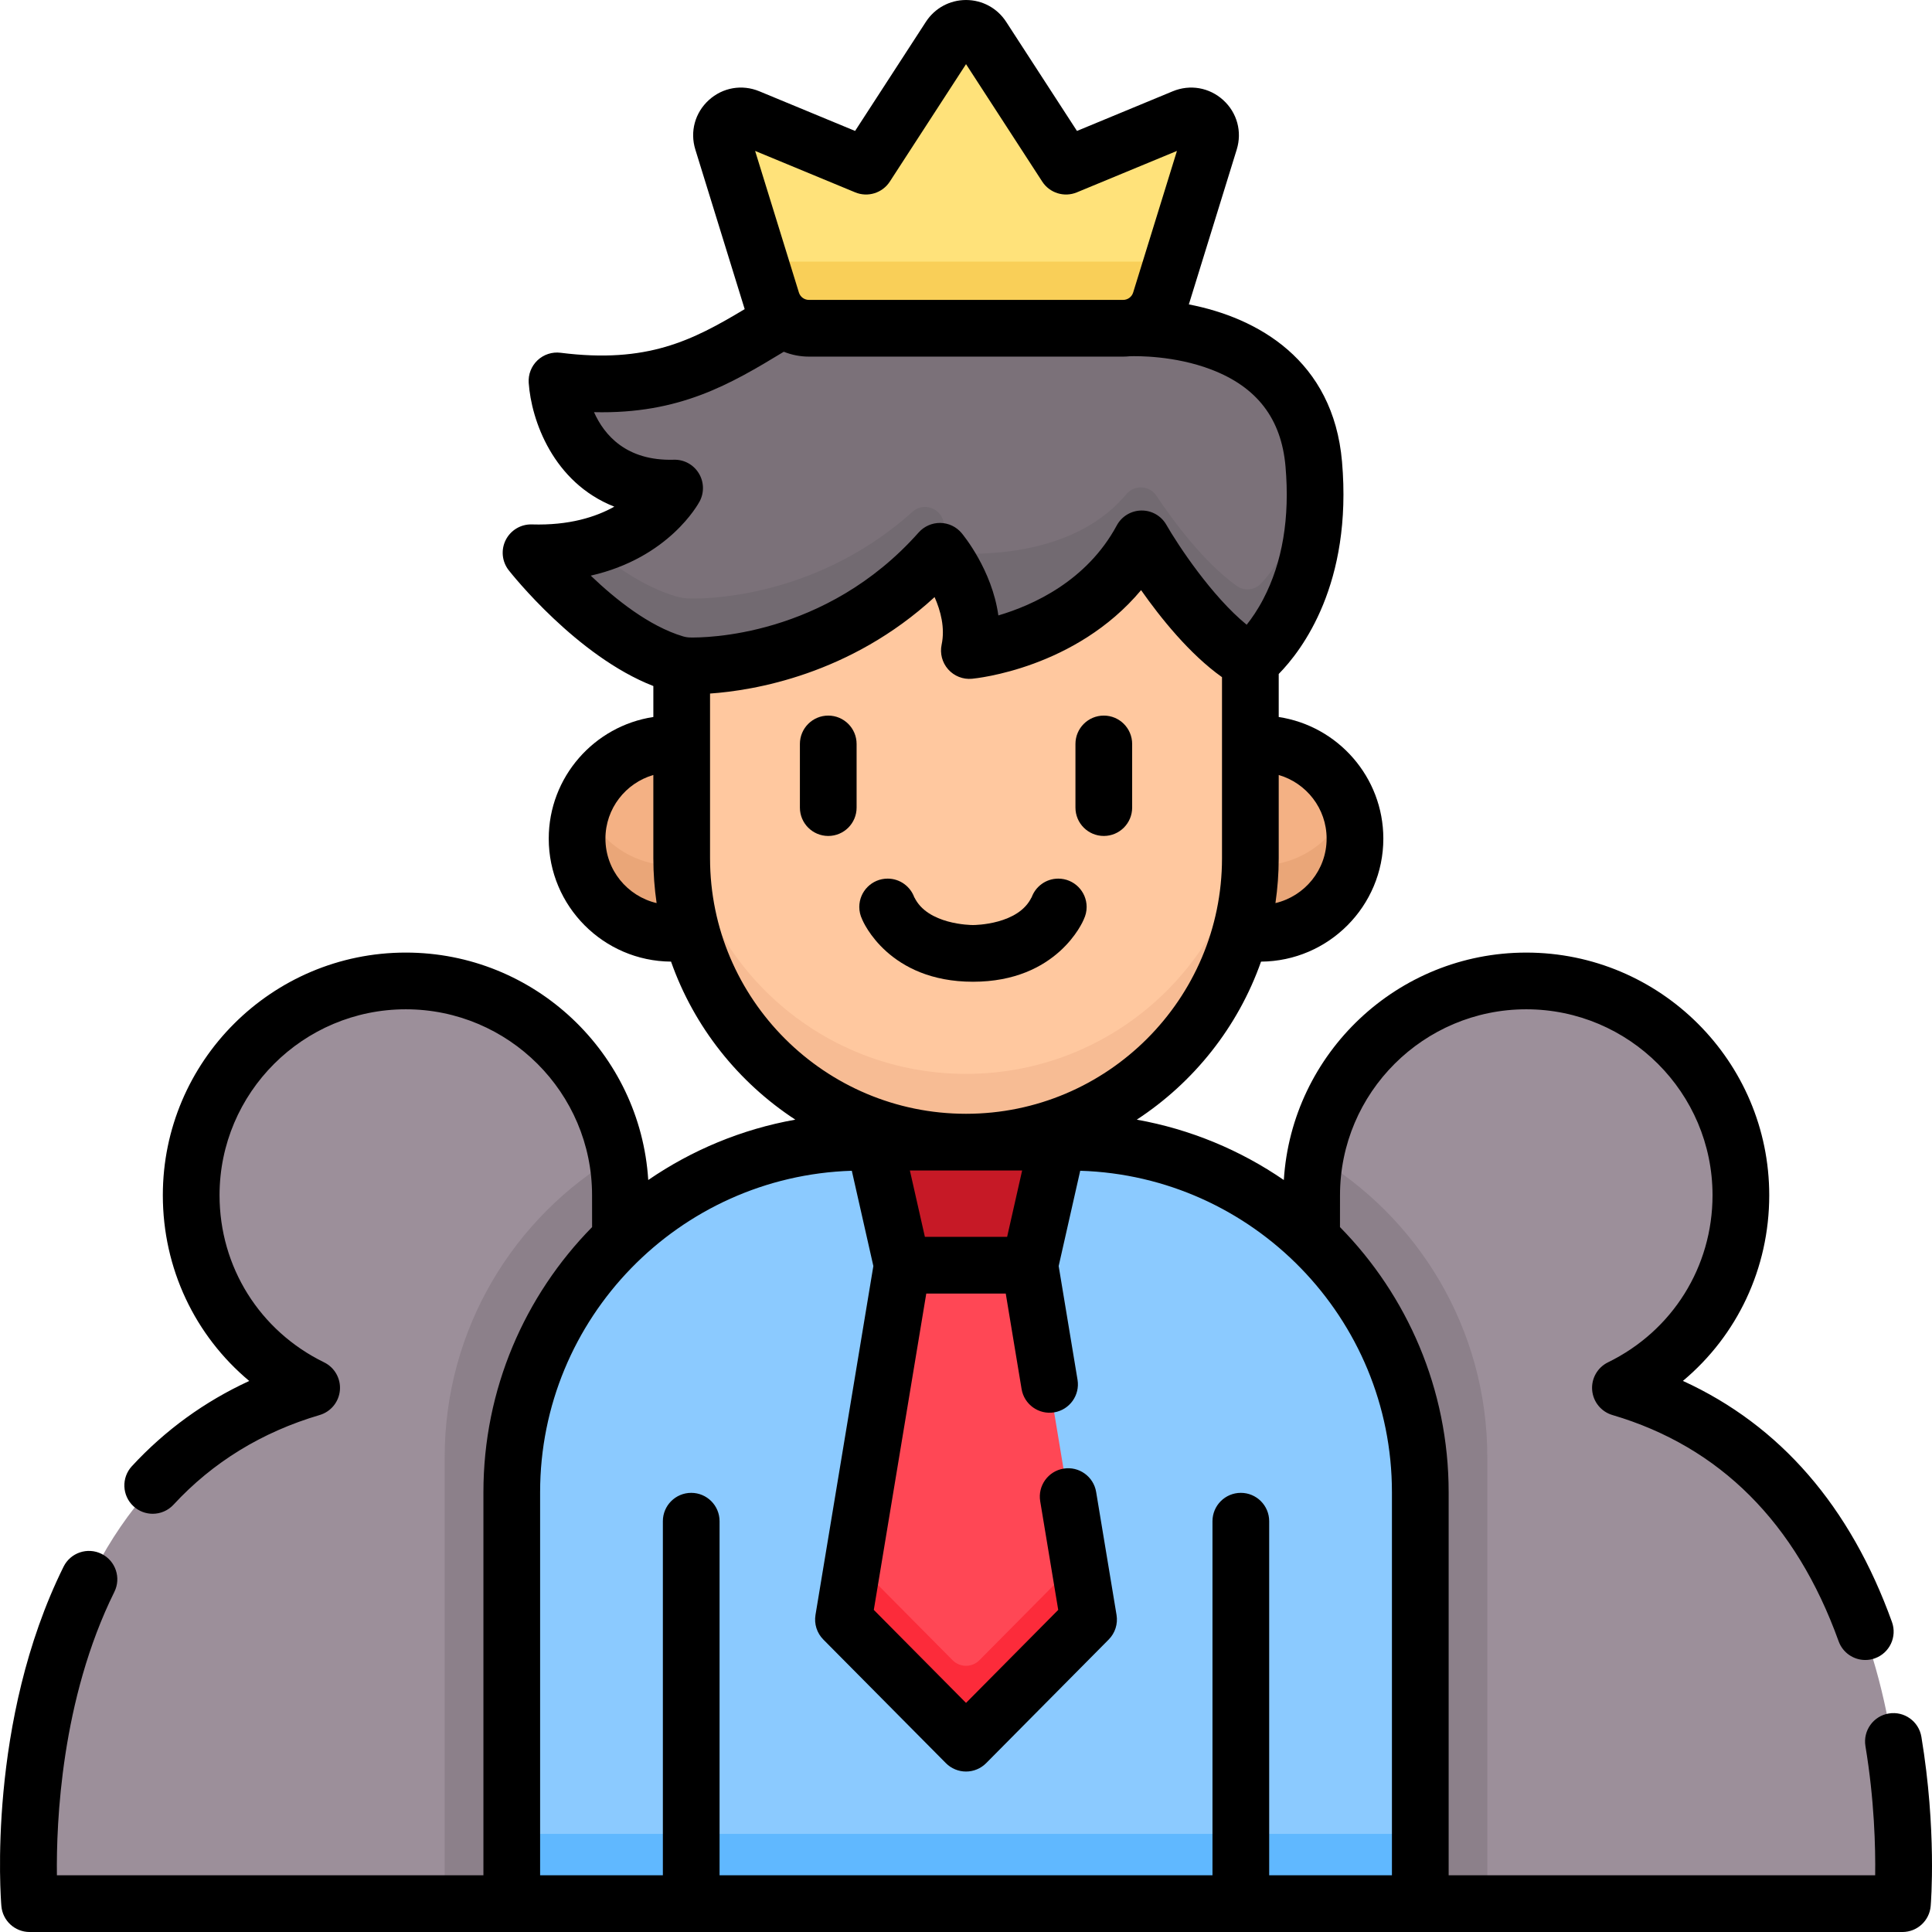 <svg id="Capa_1" enable-background="new 0 0 512 512" height="512" viewBox="0 0 512 512" width="512" xmlns="http://www.w3.org/2000/svg"><g><g><path d="m164.58 316.629c0-31.303-25.415-56.678-56.767-56.678-31.351 0-56.767 25.376-56.767 56.678 0 22.381 12.996 41.727 31.862 50.939-84.002 24.742-74.593 136.432-74.593 136.432h156.468z" fill="#9c8f9a"/><path d="m347.42 316.629c0-31.303 25.415-56.678 56.767-56.678s56.767 25.376 56.767 56.678c0 22.381-12.997 41.727-31.862 50.939 84.002 24.742 74.593 136.432 74.593 136.432h-156.468z" fill="#9c8f9a"/><path d="m163.62 306.287c-27.387 16.082-45.777 45.839-45.777 79.895v117.818h46.941l-.204-187.371c0-3.534-.34-6.987-.96-10.342z" fill="#8c808a"/><path d="m348.38 306.287c-.62 3.355-.96 6.808-.96 10.342l-.203 187.371h46.941v-117.818c-.001-34.056-18.39-63.812-45.778-79.895z" fill="#8c808a"/><path d="m376.157 504h-240.314v-108.818c0-51.137 41.455-92.592 92.592-92.592h55.13c51.137 0 92.592 41.455 92.592 92.592z" fill="#8bcaff"/><path d="m135.843 486h240.315v18h-240.315z" fill="#60b8ff"/><path d="m239.127 335.138h33.74l15.546 93.724-32.413 32.696-32.419-32.696z" fill="#ff4755"/><path d="m252.449 439.977-26.311-26.535-2.558 15.42 32.42 32.696 32.413-32.696-2.558-15.42-26.305 26.534c-1.955 1.973-5.145 1.974-7.101.001z" fill="#fc2b3a"/><path d="m180.792 227.498v-30.095c-.852-.087-1.717-.133-2.593-.133-13.85 0-25.077 11.21-25.077 25.038s11.227 25.038 25.077 25.038c1.752 0 3.462-.181 5.113-.522-1.641-6.166-2.52-12.643-2.52-19.326z" fill="#f4b184"/><path d="m333.801 197.27c-.876 0-1.741.045-2.593.133v30.095c0 6.682-.879 13.159-2.52 19.327 1.651.342 3.361.522 5.113.522 13.85 0 25.077-11.21 25.077-25.038.001-13.829-11.227-25.039-25.077-25.039z" fill="#f4b184"/><path d="m178.199 229.347c-10.672 0-19.78-6.658-23.401-16.039-1.079 2.794-1.676 5.827-1.676 9 0 13.828 11.227 25.038 25.077 25.038 1.752 0 3.462-.181 5.113-.522-1.5-5.639-2.355-11.538-2.492-17.614-.862.09-1.736.137-2.621.137z" fill="#eaa678"/><path d="m333.801 229.347c-.885 0-1.76-.047-2.621-.137-.137 6.077-.992 11.976-2.491 17.614 1.651.342 3.361.522 5.113.522 13.85 0 25.077-11.21 25.077-25.038 0-3.173-.597-6.206-1.676-9-3.622 9.381-12.73 16.039-23.402 16.039z" fill="#eaa678"/><path d="m180.792 120.308v107.19c0 41.472 33.672 75.091 75.208 75.091 41.536 0 75.208-33.619 75.208-75.091v-107.19z" fill="#ffc89f"/><path d="m256 284.59c-41.536 0-75.208-33.619-75.208-75.091v18c0 41.472 33.672 75.091 75.208 75.091 41.536 0 75.208-33.619 75.208-75.091v-18c0 41.471-33.672 75.091-75.208 75.091z" fill="#f7bc94"/><path d="m272.867 335.138h-33.74l-7.36-32.548h48.46z" fill="#c61926"/><path d="m331.199 175.49c-14.905-8.305-28.723-32.459-28.723-32.459-14.376 26.656-45.591 29.527-45.591 29.527 2.875-13.533-7.804-26.246-7.804-26.246-25.157 28.348-57.827 30.499-66.276 30.294-1.284-.031-2.556-.235-3.787-.601-19.687-5.859-38.078-29.302-38.078-29.302 28.497.858 37.977-17.109 37.977-17.109-29.118.856-31.111-28.35-31.111-28.35 43.911 5.566 52.696-19.677 91.419-30.797s59.291 16.808 59.291 16.808 46.094-2.894 49.461 36.003c3.22 37.178-16.778 52.232-16.778 52.232" fill="#7b7179"/><g fill="#726a71"><path d="m347.846 121.997c-1.934 17.53-9.331 27.92-13.585 32.569-1.69 1.846-4.51 2.159-6.541.698-8.716-6.271-16.695-17.038-21.258-23.887-1.856-2.786-5.864-2.96-8.006-.387-16.521 19.848-49.374 15.322-49.374 15.322s10.679 12.713 7.804 26.246c0 0 31.216-2.871 45.591-29.527 0 0 13.818 24.154 28.723 32.459 0 0 19.998-15.053 16.78-52.232-.038-.428-.087-.844-.134-1.261z"/><path d="m250.122 139.886c.478-4.566-4.901-7.317-8.315-4.248-23.816 21.406-51.348 23.153-59.001 22.968-1.284-.031-2.556-.235-3.787-.601-7.964-2.37-15.715-7.618-22.123-13.027-4.489 1.21-9.773 1.911-15.955 1.725 0 0 18.391 23.443 38.078 29.302 1.231.366 2.503.57 3.787.601 8.448.205 41.118-1.946 66.276-30.294.514-2.425.845-4.558 1.04-6.426z"/></g><path d="m307.373 80.079 13.063-42.246c1.286-4.158-2.863-7.929-6.889-6.263l-31.1 12.876-22.128-34.101c-2.029-3.126-6.61-3.126-8.639 0l-22.128 34.101-31.1-12.876c-4.026-1.667-8.175 2.105-6.889 6.263l13.063 42.246c1.332 4.308 5.32 7.246 9.835 7.246h83.076c4.516-.001 8.505-2.939 9.836-7.246z" fill="#ffe27a"/><path d="m201.301 69.325 3.325 10.754c1.332 4.308 5.32 7.246 9.835 7.246h83.076c4.515 0 8.503-2.938 9.835-7.246l3.325-10.754z" fill="#f9cf58"/></g><g><path d="m287.227 243.624-.009-.004c.477-.987.752-2.091.752-3.261 0-4.15-3.364-7.515-7.514-7.515-3.289 0-6.078 2.117-7.096 5.06l-.027-.011.066-.153c-3.436 7.32-15.06 7.404-15.553 7.404s-12.117-.084-15.553-7.404l.065.153-.027.011c-1.018-2.943-3.807-5.061-7.096-5.061-4.15 0-7.514 3.365-7.514 7.515 0 1.17.275 2.274.753 3.261l-.008.003c.279.676 7.081 16.55 29.381 16.55 22.299.003 29.101-15.872 29.38-16.548z"/><path d="m219.495 189.64c-4.15 0-7.514 3.365-7.514 7.515v16.867c0 4.15 3.364 7.515 7.514 7.515s7.514-3.365 7.514-7.515v-16.867c0-4.15-3.364-7.515-7.514-7.515z"/><path d="m292.519 221.537c4.15 0 7.514-3.365 7.514-7.515v-16.867c0-4.15-3.364-7.515-7.514-7.515s-7.514 3.365-7.514 7.515v16.867c0 4.151 3.364 7.515 7.514 7.515z"/><path d="m509.188 460.275c-.679-4.095-4.553-6.866-8.643-6.184-4.094.679-6.863 4.549-6.184 8.643 2.378 14.339 2.682 26.886 2.579 34.237h-113.032v-101.517c0-27.339-11-52.153-28.801-70.262l.009-8.445c0-27.17 22.143-49.275 49.361-49.275 27.217 0 49.361 22.105 49.361 49.275 0 18.971-10.616 35.94-27.706 44.286-2.786 1.36-4.45 4.292-4.191 7.382.26 3.09 2.391 5.703 5.365 6.579 28.474 8.388 48.643 28.557 59.947 59.95 1.103 3.064 3.991 4.971 7.07 4.971.845 0 1.704-.144 2.545-.446 3.904-1.407 5.93-5.712 4.524-9.616-11.049-30.685-29.652-52.118-55.404-63.901 14.386-12.031 22.878-29.816 22.878-49.204 0-35.457-28.885-64.304-64.389-64.304-34.149 0-62.16 26.691-64.25 60.271-11.501-7.893-24.72-13.457-38.974-15.995 15.129-9.888 26.833-24.571 32.933-41.88 17.893-.124 32.411-14.696 32.411-32.596 0-16.308-12.05-29.857-27.724-32.232v-11.402c6.21-6.326 19.573-23.926 16.775-56.259-2.333-26.952-22.392-38.168-40.592-41.682l12.69-41.043c1.464-4.737.097-9.755-3.568-13.095-3.67-3.345-8.798-4.242-13.388-2.342l-25.383 10.51-18.769-28.925c-2.345-3.616-6.32-5.774-10.631-5.774s-8.286 2.158-10.631 5.773l-18.768 28.924-25.383-10.51c-4.588-1.9-9.718-1.002-13.388 2.342-3.666 3.341-5.032 8.359-3.568 13.095l13.078 42.297c-13.86 8.323-25.844 14.472-48.794 11.564-2.225-.283-4.468.448-6.102 1.99-1.635 1.542-2.493 3.735-2.339 5.977.672 9.857 6.456 26.44 22.686 32.818-4.893 2.737-11.96 5.006-21.842 4.706-2.912-.093-5.618 1.52-6.933 4.122-1.315 2.603-1.005 5.732.795 8.027.768.978 18.066 22.801 38.325 30.68v8.204c-15.673 2.375-27.723 15.924-27.723 32.232 0 17.9 14.519 32.473 32.411 32.596 6.1 17.309 17.804 31.992 32.933 41.88-14.255 2.538-27.473 8.102-38.975 15.996-2.093-33.584-30.103-60.271-64.25-60.271-35.504 0-64.389 28.847-64.389 64.304 0 19.399 8.499 37.19 22.9 49.222-11.843 5.455-22.264 13.015-31.101 22.582-2.816 3.049-2.628 7.803.421 10.619 1.445 1.335 3.274 1.995 5.097 1.995 2.023 0 4.04-.812 5.522-2.415 10.398-11.257 23.426-19.249 38.723-23.755 2.974-.876 5.105-3.489 5.365-6.579s-1.405-6.022-4.191-7.382c-17.09-8.346-27.706-25.315-27.706-44.286 0-27.17 22.143-49.275 49.361-49.275s49.361 22.105 49.361 49.283l.009 8.437c-17.801 18.109-28.801 42.923-28.801 70.262v101.516h-113.03c-.179-13.951 1.125-46.627 15.23-75.112 1.841-3.719.319-8.227-3.399-10.069-3.721-1.843-8.227-.319-10.068 3.4-20.325 41.047-16.647 87.95-16.481 89.927.328 3.892 3.582 6.884 7.488 6.884h496.314c3.905 0 7.16-2.992 7.488-6.884.068-.812 1.628-20.168-2.464-44.841zm-157.62-238.032c0 8.298-5.8 15.253-13.562 17.086.562-3.884.867-7.849.867-11.885v-22.064c7.323 2.13 12.695 8.877 12.695 16.863zm-124.934-171.268c3.348 1.386 7.207.186 9.178-2.853l20.195-31.122 20.195 31.122c1.972 3.039 5.829 4.238 9.178 2.853l26.521-10.981-11.602 37.52c-.364 1.176-1.439 1.965-2.675 1.965h-83.235c-1.237 0-2.312-.79-2.675-1.965l-11.602-37.52zm-66.187 171.268c0-7.986 5.371-14.733 12.695-16.863v22.063c0 4.036.305 8.002.867 11.885-7.763-1.832-13.562-8.788-13.562-17.085zm22.409-53.305c-.615-.015-1.232-.113-1.834-.293-8.988-2.675-17.949-9.844-24.469-16.094 20.697-4.693 28.482-18.961 28.871-19.699 1.247-2.364 1.145-5.213-.269-7.481-1.414-2.269-3.91-3.623-6.599-3.537-12.566.35-18.417-6.514-21.135-12.607 22.762.547 36.231-7.492 50.291-16.009 2.074.831 4.328 1.29 6.677 1.29h83.235c.604 0 1.2-.04 1.79-.098 1.862-.063 11.829-.204 21.575 3.519 12.151 4.642 18.59 13.054 19.686 25.716 1.176 13.58-.812 25.403-5.906 35.141-1.493 2.855-3.052 5.104-4.388 6.778-9.246-7.54-18.223-21.147-21.286-26.487-1.355-2.369-3.87-3.819-6.616-3.783-2.729.034-5.224 1.545-6.52 3.947-7.963 14.766-22.28 21.172-31.385 23.854-1.674-12.077-9.33-21.339-9.745-21.833-1.405-1.672-3.468-2.651-5.651-2.68-2.162-.026-4.273.893-5.722 2.526-24.739 27.876-57.012 27.912-60.6 27.83zm5.314 58.505v-30.145c0-.008 0-.016 0-.024v-13.478c11.451-.794 37.099-4.959 59.506-25.562 1.6 3.616 2.813 8.149 1.867 12.599-.496 2.336.147 4.769 1.734 6.554 1.586 1.786 3.927 2.713 6.305 2.491 1.261-.116 27.479-2.779 44.819-23.485 5.12 7.294 12.855 16.968 21.443 23.06v17.821.024 30.145c0 37.343-30.431 67.723-67.837 67.723s-67.837-30.38-67.837-67.723zm82.707 82.753-3.975 17.582h-21.796l-3.975-17.582zm98.002 186.775h-32.531v-93.835c0-4.15-3.364-7.515-7.514-7.515s-7.514 3.365-7.514 7.515v93.835h-130.626v-93.835c0-4.15-3.364-7.515-7.514-7.515s-7.514 3.365-7.514 7.515v93.835h-32.531v-101.517c0-46.123 36.819-83.783 82.604-85.191l5.709 25.252-15.335 92.456c-.395 2.381.378 4.807 2.077 6.521l32.481 32.76c1.411 1.423 3.332 2.224 5.336 2.224s3.925-.801 5.336-2.224l32.475-32.76c1.699-1.714 2.471-4.139 2.077-6.52l-5.405-32.587c-.68-4.095-4.555-6.862-8.642-6.184-4.094.679-6.863 4.549-6.184 8.643l4.776 28.795-24.434 24.648-24.439-24.649 13.904-83.831h21.064l4.195 25.297c.679 4.094 4.55 6.863 8.642 6.184 4.094-.679 6.863-4.549 6.184-8.643l-4.997-30.13 5.709-25.252c45.788 1.406 82.609 39.067 82.609 85.192v101.516z"/></g></g></svg>